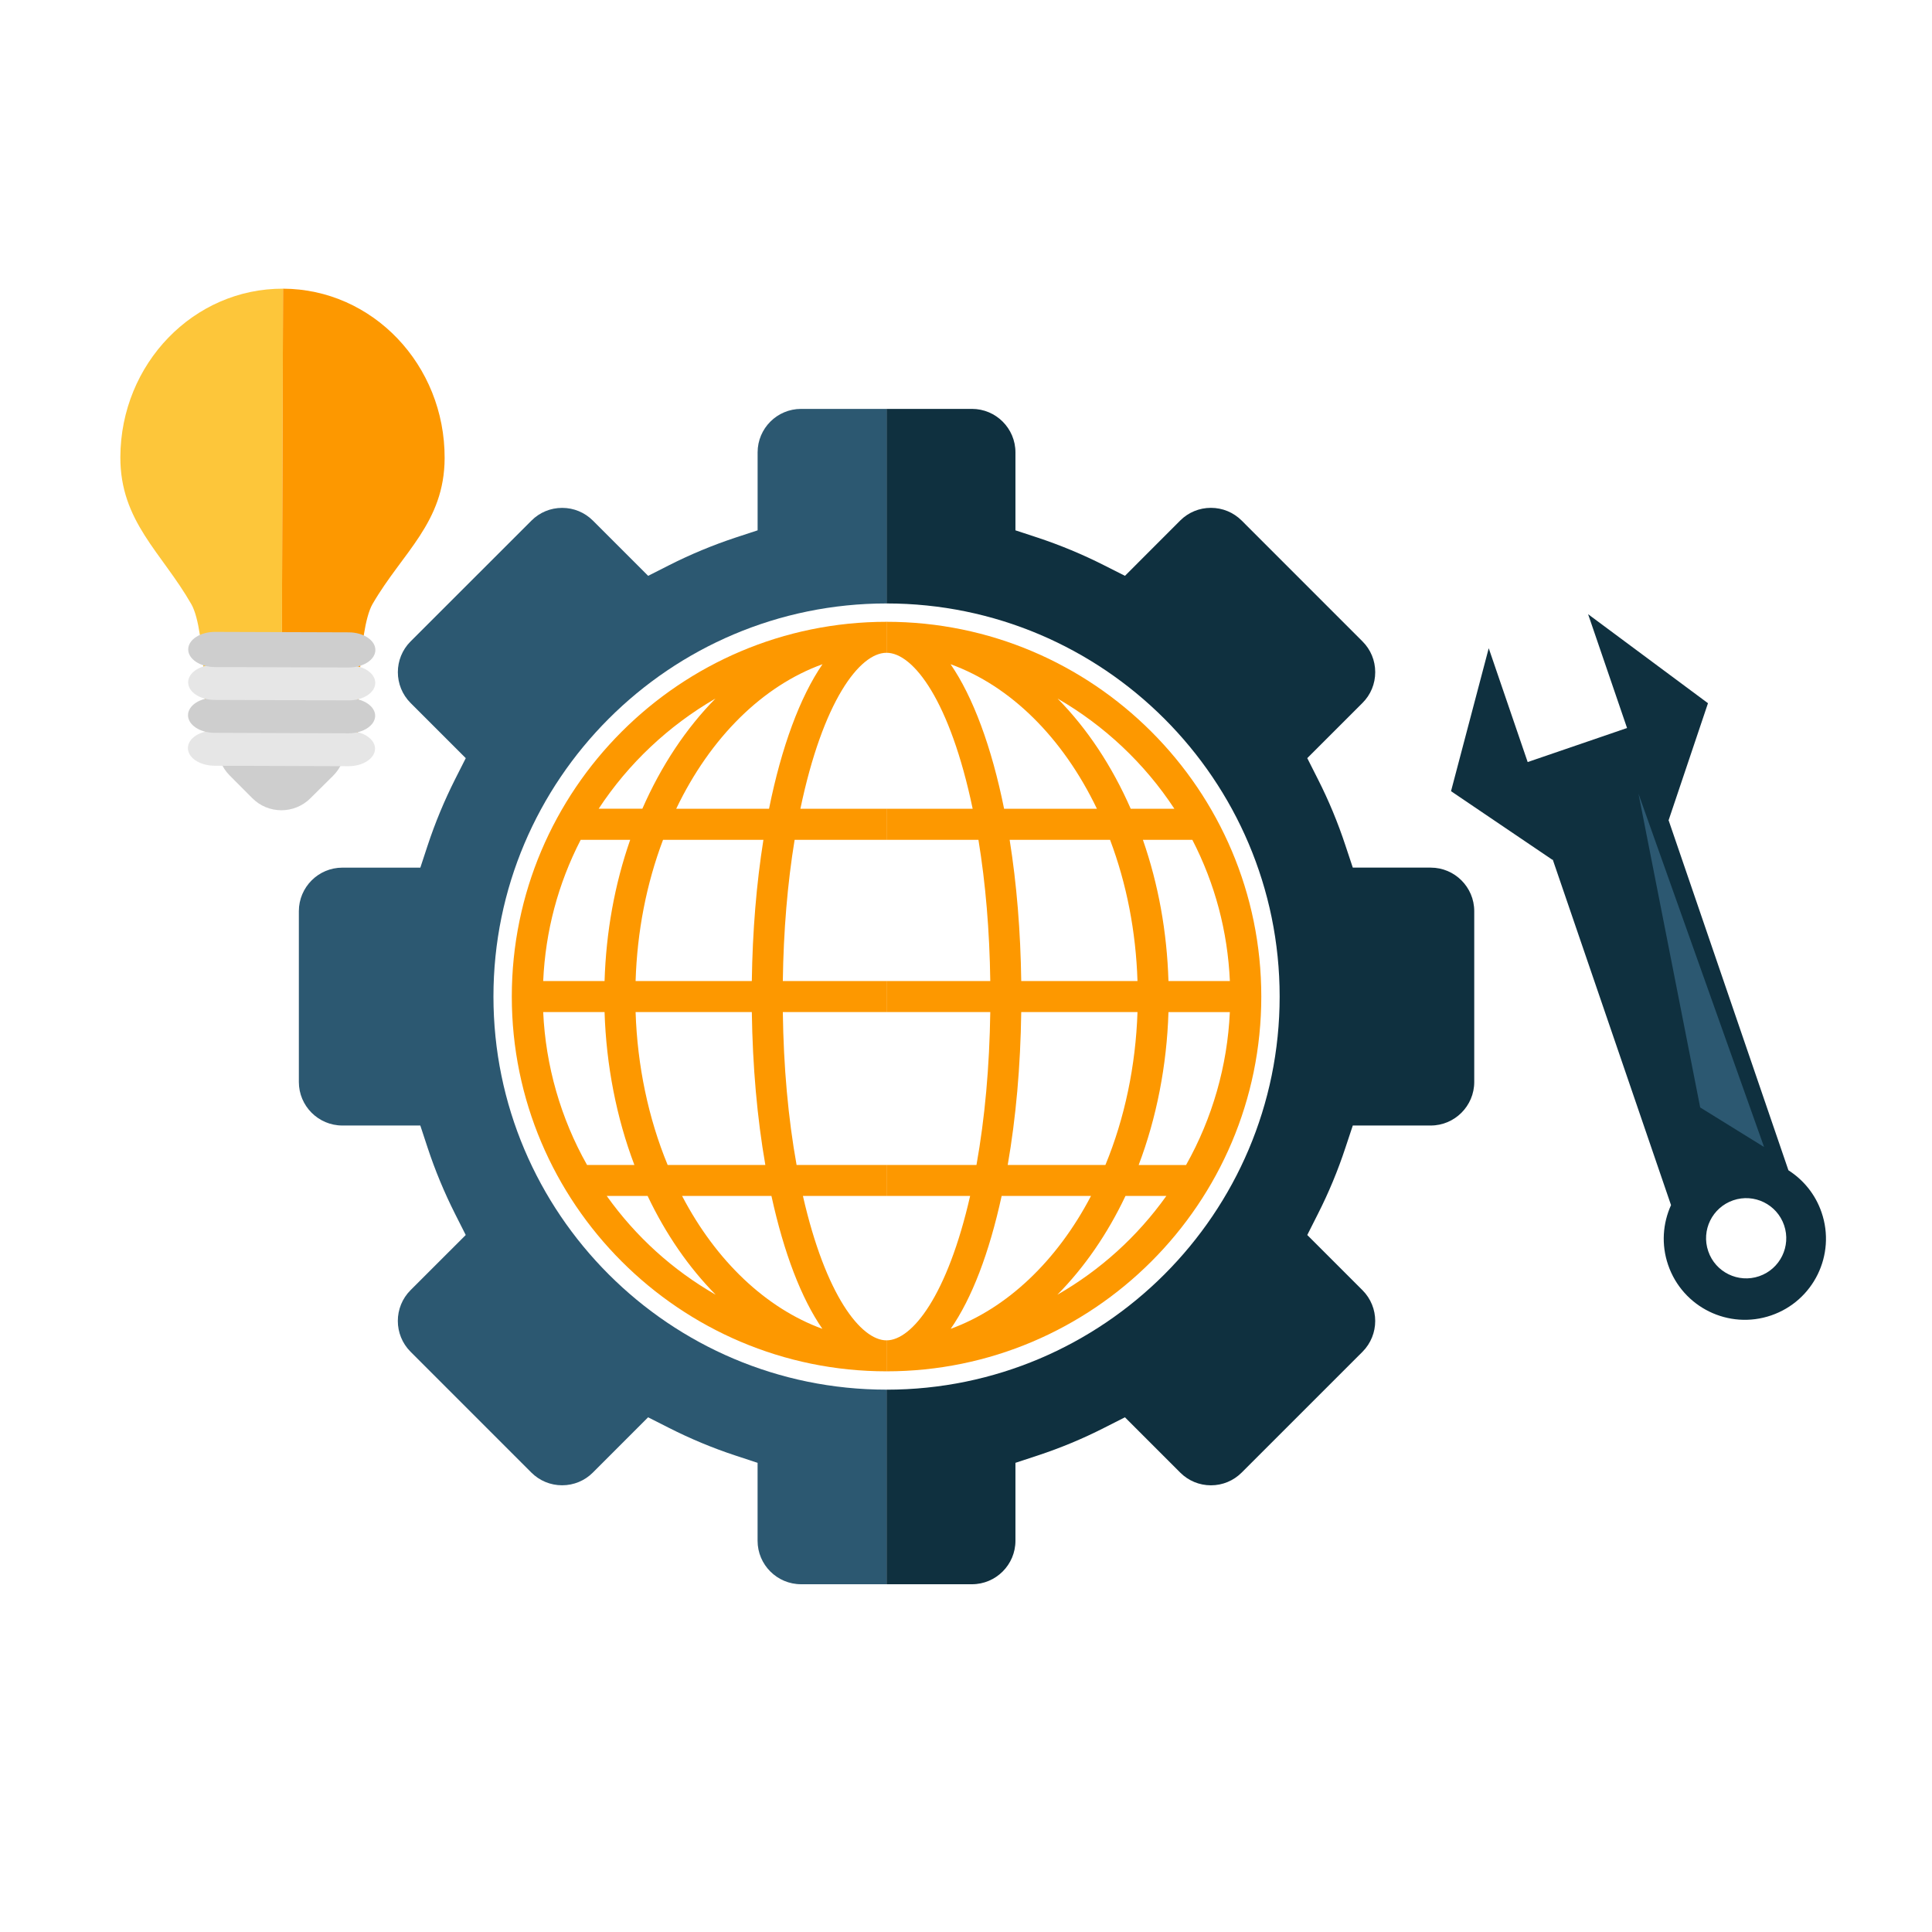 <svg xmlns="http://www.w3.org/2000/svg" xmlns:xlink="http://www.w3.org/1999/xlink" width="150px" height="150px" viewBox="0 0 250 250"><g id="surface1"><path style=" stroke:none;fill-rule:nonzero;fill:rgb(5.882%,18.824%,24.706%);fill-opacity:1;" d="M 215.906 106.109 L 215.93 106.102 L 221.012 90.996 L 205.5 79.477 L 210.539 94.203 L 207.09 95.387 L 197.68 98.609 L 192.641 83.879 L 187.762 102.379 L 200.875 111.254 L 200.926 111.234 L 216.23 155.941 C 215.164 158.297 214.949 161.047 215.855 163.684 C 217.734 169.172 223.703 172.094 229.184 170.215 C 234.672 168.336 237.59 162.371 235.711 156.887 C 234.91 154.539 233.355 152.672 231.422 151.434 Z M 227.637 165.141 C 224.926 166.07 221.969 164.621 221.047 161.91 C 220.113 159.199 221.566 156.25 224.273 155.32 C 226.984 154.391 229.934 155.836 230.863 158.551 C 231.789 161.262 230.344 164.211 227.637 165.141 Z M 227.637 165.141 "></path><path style=" stroke:none;fill-rule:nonzero;fill:rgb(17.255%,34.51%,44.314%);fill-opacity:1;" d="M 228.27 148.422 L 220.004 143.305 L 212.02 102.711 Z M 228.27 148.422 "></path><path style=" stroke:none;fill-rule:nonzero;fill:rgb(99.216%,59.608%,0%);fill-opacity:1;" d="M 103.898 154.754 L 114.715 154.754 L 114.715 150.746 L 103.078 150.746 C 101.988 144.695 101.391 138.039 101.297 130.961 L 114.719 130.961 L 114.719 126.945 L 101.297 126.945 C 101.387 120.465 101.898 114.324 102.824 108.672 L 114.719 108.672 L 114.719 104.656 L 103.57 104.656 C 106.48 90.727 111.23 84.469 114.719 84.469 L 114.719 80.461 C 87.98 80.461 66.227 102.215 66.227 128.953 C 66.227 155.695 87.98 177.449 114.719 177.449 L 114.719 173.441 C 111.414 173.441 106.836 167.648 103.898 154.754 Z M 106.43 85.949 C 103.535 90.156 101.121 96.656 99.512 104.656 L 87.5 104.656 C 91.926 95.41 98.691 88.75 106.43 85.949 Z M 97.285 130.961 C 97.387 137.98 97.969 144.629 99.035 150.746 L 86.395 150.746 C 83.898 144.703 82.469 137.895 82.246 130.961 Z M 82.246 126.945 C 82.449 120.52 83.645 114.379 85.797 108.672 L 98.785 108.672 C 97.879 114.375 97.375 120.52 97.285 126.945 Z M 92.578 90.395 C 88.77 94.254 85.559 99.09 83.121 104.648 L 77.469 104.648 C 81.305 98.801 86.531 93.891 92.578 90.395 Z M 75.141 108.672 L 81.547 108.672 C 79.539 114.426 78.43 120.559 78.23 126.945 L 70.289 126.945 C 70.578 120.516 72.203 114.375 75.141 108.672 Z M 70.289 130.961 L 78.23 130.961 C 78.445 137.844 79.773 144.645 82.09 150.746 L 75.965 150.746 C 72.555 144.715 70.605 137.898 70.289 130.961 Z M 78.512 154.754 L 83.801 154.754 C 86.145 159.695 89.137 164.02 92.613 167.539 C 87.059 164.359 82.266 160.023 78.512 154.754 Z M 88.262 154.754 L 99.824 154.754 C 101.441 162.156 103.695 168.016 106.414 171.949 C 99.148 169.305 92.664 163.191 88.262 154.754 Z M 88.262 154.754 "></path><path style=" stroke:none;fill-rule:nonzero;fill:rgb(99.216%,59.608%,0%);fill-opacity:1;" d="M 114.715 80.461 L 114.715 84.469 C 118.199 84.469 122.953 90.727 125.863 104.656 L 114.715 104.656 L 114.715 108.672 L 126.609 108.672 C 127.535 114.309 128.051 120.449 128.141 126.945 L 114.715 126.945 L 114.715 130.961 L 128.141 130.961 C 128.039 138.039 127.441 144.691 126.355 150.746 L 114.715 150.746 L 114.715 154.754 L 125.535 154.754 C 122.594 167.648 118.02 173.441 114.715 173.441 L 114.715 177.449 C 141.453 177.449 163.211 155.695 163.211 128.953 C 163.211 102.215 141.453 80.461 114.715 80.461 Z M 159.145 126.945 L 151.199 126.945 C 151.004 120.566 149.895 114.43 147.891 108.672 L 154.289 108.672 C 157.23 114.375 158.855 120.516 159.145 126.945 Z M 151.965 104.656 L 146.316 104.656 C 143.879 99.094 140.664 94.262 136.855 90.398 C 142.906 93.891 148.129 98.801 151.965 104.656 Z M 132.148 126.945 C 132.059 120.52 131.559 114.379 130.648 108.672 L 143.641 108.672 C 145.789 114.379 146.984 120.52 147.191 126.945 Z M 147.191 130.961 C 146.961 137.898 145.535 144.711 143.039 150.746 L 130.398 150.746 C 131.461 144.637 132.051 137.984 132.148 130.961 Z M 123.004 85.949 C 130.738 88.75 137.504 95.41 141.941 104.656 L 129.93 104.656 C 128.32 96.656 125.898 90.148 123.004 85.949 Z M 123.02 171.949 C 125.75 168.02 128 162.156 129.613 154.754 L 141.176 154.754 C 136.766 163.191 130.285 169.305 123.02 171.949 Z M 136.82 167.539 C 140.301 164.02 143.297 159.691 145.637 154.754 L 150.926 154.754 C 147.172 160.02 142.375 164.355 136.82 167.539 Z M 153.477 150.75 L 147.344 150.75 C 149.66 144.648 150.988 137.852 151.199 130.965 L 159.141 130.965 C 158.828 137.898 156.879 144.711 153.477 150.75 Z M 153.477 150.75 "></path><path style=" stroke:none;fill-rule:nonzero;fill:rgb(5.882%,18.824%,24.706%);fill-opacity:1;" d="M 185.137 112.27 L 175.051 112.27 L 174.094 109.391 C 173.129 106.461 171.93 103.57 170.531 100.816 L 169.16 98.102 L 176.305 90.961 C 177.371 89.898 177.953 88.48 177.953 86.977 C 177.953 85.477 177.371 84.059 176.305 82.996 L 160.676 67.363 C 159.609 66.301 158.195 65.715 156.691 65.715 C 155.191 65.715 153.77 66.301 152.711 67.363 L 145.57 74.512 L 142.855 73.141 C 140.07 71.73 137.184 70.535 134.285 69.574 L 131.398 68.625 L 131.398 58.535 C 131.398 55.43 128.875 52.91 125.77 52.91 L 114.715 52.91 L 114.715 78.086 C 142.766 78.086 165.586 100.91 165.586 128.953 C 165.586 157.004 142.766 179.824 114.715 179.824 L 114.715 205 L 125.77 205 C 128.875 205 131.398 202.477 131.398 199.375 L 131.398 189.289 L 134.281 188.34 C 137.219 187.371 140.105 186.172 142.852 184.773 L 145.566 183.398 L 152.715 190.547 C 153.773 191.609 155.191 192.199 156.695 192.199 C 158.195 192.199 159.609 191.613 160.676 190.547 L 176.305 174.922 C 178.5 172.719 178.5 169.148 176.305 166.953 L 169.16 159.809 L 170.531 157.094 C 171.93 154.34 173.129 151.453 174.094 148.52 L 175.051 145.641 L 185.137 145.641 C 188.238 145.641 190.766 143.109 190.766 140.012 L 190.766 117.898 C 190.766 114.797 188.238 112.27 185.137 112.27 Z M 185.137 112.27 "></path><path style=" stroke:none;fill-rule:nonzero;fill:rgb(17.255%,34.51%,44.314%);fill-opacity:1;" d="M 63.852 128.953 C 63.852 100.91 86.672 78.086 114.719 78.086 L 114.719 52.91 L 103.664 52.91 C 100.559 52.91 98.035 55.43 98.035 58.535 L 98.035 68.625 L 95.148 69.574 C 92.25 70.535 89.359 71.73 86.578 73.141 L 83.871 74.512 L 76.727 67.371 C 75.66 66.305 74.246 65.719 72.746 65.719 C 71.238 65.719 69.824 66.305 68.766 67.371 L 53.129 83 C 50.934 85.195 50.934 88.766 53.129 90.965 L 60.27 98.105 L 58.898 100.816 C 57.5 103.59 56.301 106.477 55.34 109.391 L 54.391 112.273 L 44.301 112.273 C 41.195 112.273 38.672 114.801 38.672 117.906 L 38.672 140.012 C 38.672 143.113 41.195 145.641 44.301 145.641 L 54.387 145.641 L 55.336 148.52 C 56.297 151.434 57.496 154.32 58.895 157.094 L 60.266 159.809 L 53.125 166.945 C 50.93 169.145 50.93 172.715 53.125 174.914 L 68.754 190.547 C 69.82 191.609 71.234 192.195 72.738 192.195 C 74.238 192.195 75.66 191.609 76.719 190.547 L 83.863 183.398 L 86.578 184.773 C 89.336 186.172 92.219 187.375 95.148 188.34 L 98.031 189.289 L 98.031 199.375 C 98.031 202.48 100.555 205 103.66 205 L 114.715 205 L 114.715 179.82 C 86.672 179.82 63.852 157 63.852 128.953 Z M 63.852 128.953 "></path><path style=" stroke:none;fill-rule:nonzero;fill:rgb(99.216%,77.647%,22.745%);fill-opacity:1;" d="M 36.629 37.355 C 25.047 37.316 15.621 47.066 15.574 59.141 C 15.547 67.488 20.934 71.488 24.766 78.195 C 26.719 81.621 26.559 94.395 26.559 94.395 C 26.555 96.949 28.535 99.031 30.984 99.039 L 36.422 99.059 Z M 36.629 37.355 "></path><path style=" stroke:none;fill-rule:nonzero;fill:rgb(99.216%,59.608%,0%);fill-opacity:1;" d="M 57.535 59.285 C 57.574 47.215 48.219 37.395 36.629 37.355 L 36.422 99.059 L 41.852 99.074 C 44.305 99.086 46.301 97.02 46.305 94.465 C 46.305 94.465 46.234 81.555 48.215 78.145 C 52.09 71.469 57.504 67.637 57.535 59.285 Z M 57.535 59.285 "></path><path style=" stroke:none;fill-rule:nonzero;fill:rgb(80.784%,80.784%,80.784%);fill-opacity:1;" d="M 32.684 89.895 C 34.77 87.82 38.141 87.836 40.211 89.922 L 43.129 92.855 C 45.199 94.941 45.191 98.309 43.102 100.387 L 40.16 103.301 C 38.074 105.375 34.703 105.359 32.637 103.273 L 29.715 100.34 C 27.645 98.254 27.66 94.887 29.746 92.816 Z M 32.684 89.895 "></path><path style=" stroke:none;fill-rule:nonzero;fill:rgb(90.196%,90.196%,90.196%);fill-opacity:1;" d="M 48.531 96.887 C 48.523 98.141 46.977 99.156 45.059 99.145 L 27.766 99.086 C 25.855 99.078 24.309 98.055 24.316 96.797 C 24.316 95.539 25.871 94.531 27.781 94.535 L 45.078 94.594 C 46.988 94.605 48.535 95.629 48.531 96.887 Z M 48.531 96.887 "></path><path style=" stroke:none;fill-rule:nonzero;fill:rgb(80.784%,80.784%,80.784%);fill-opacity:1;" d="M 48.547 92.625 C 48.539 93.879 46.988 94.895 45.074 94.891 L 27.781 94.828 C 25.871 94.824 24.324 93.801 24.328 92.539 C 24.336 91.285 25.887 90.27 27.797 90.281 L 45.094 90.34 C 47.004 90.352 48.551 91.375 48.547 92.625 Z M 48.547 92.625 "></path><path style=" stroke:none;fill-rule:nonzero;fill:rgb(90.196%,90.196%,90.196%);fill-opacity:1;" d="M 48.559 88.371 C 48.559 89.625 47.004 90.641 45.094 90.629 L 27.797 90.57 C 25.887 90.566 24.34 89.547 24.344 88.285 C 24.352 87.031 25.898 86.016 27.816 86.023 L 45.109 86.086 C 47.02 86.09 48.566 87.113 48.559 88.371 Z M 48.559 88.371 "></path><path style=" stroke:none;fill-rule:nonzero;fill:rgb(80.784%,80.784%,80.784%);fill-opacity:1;" d="M 48.574 84.109 C 48.57 85.363 47.016 86.379 45.105 86.375 L 27.805 86.316 C 25.895 86.309 24.352 85.285 24.355 84.031 C 24.359 82.773 25.91 81.762 27.824 81.766 L 45.121 81.824 C 47.035 81.828 48.578 82.855 48.574 84.109 Z M 48.574 84.109 "></path></g></svg>